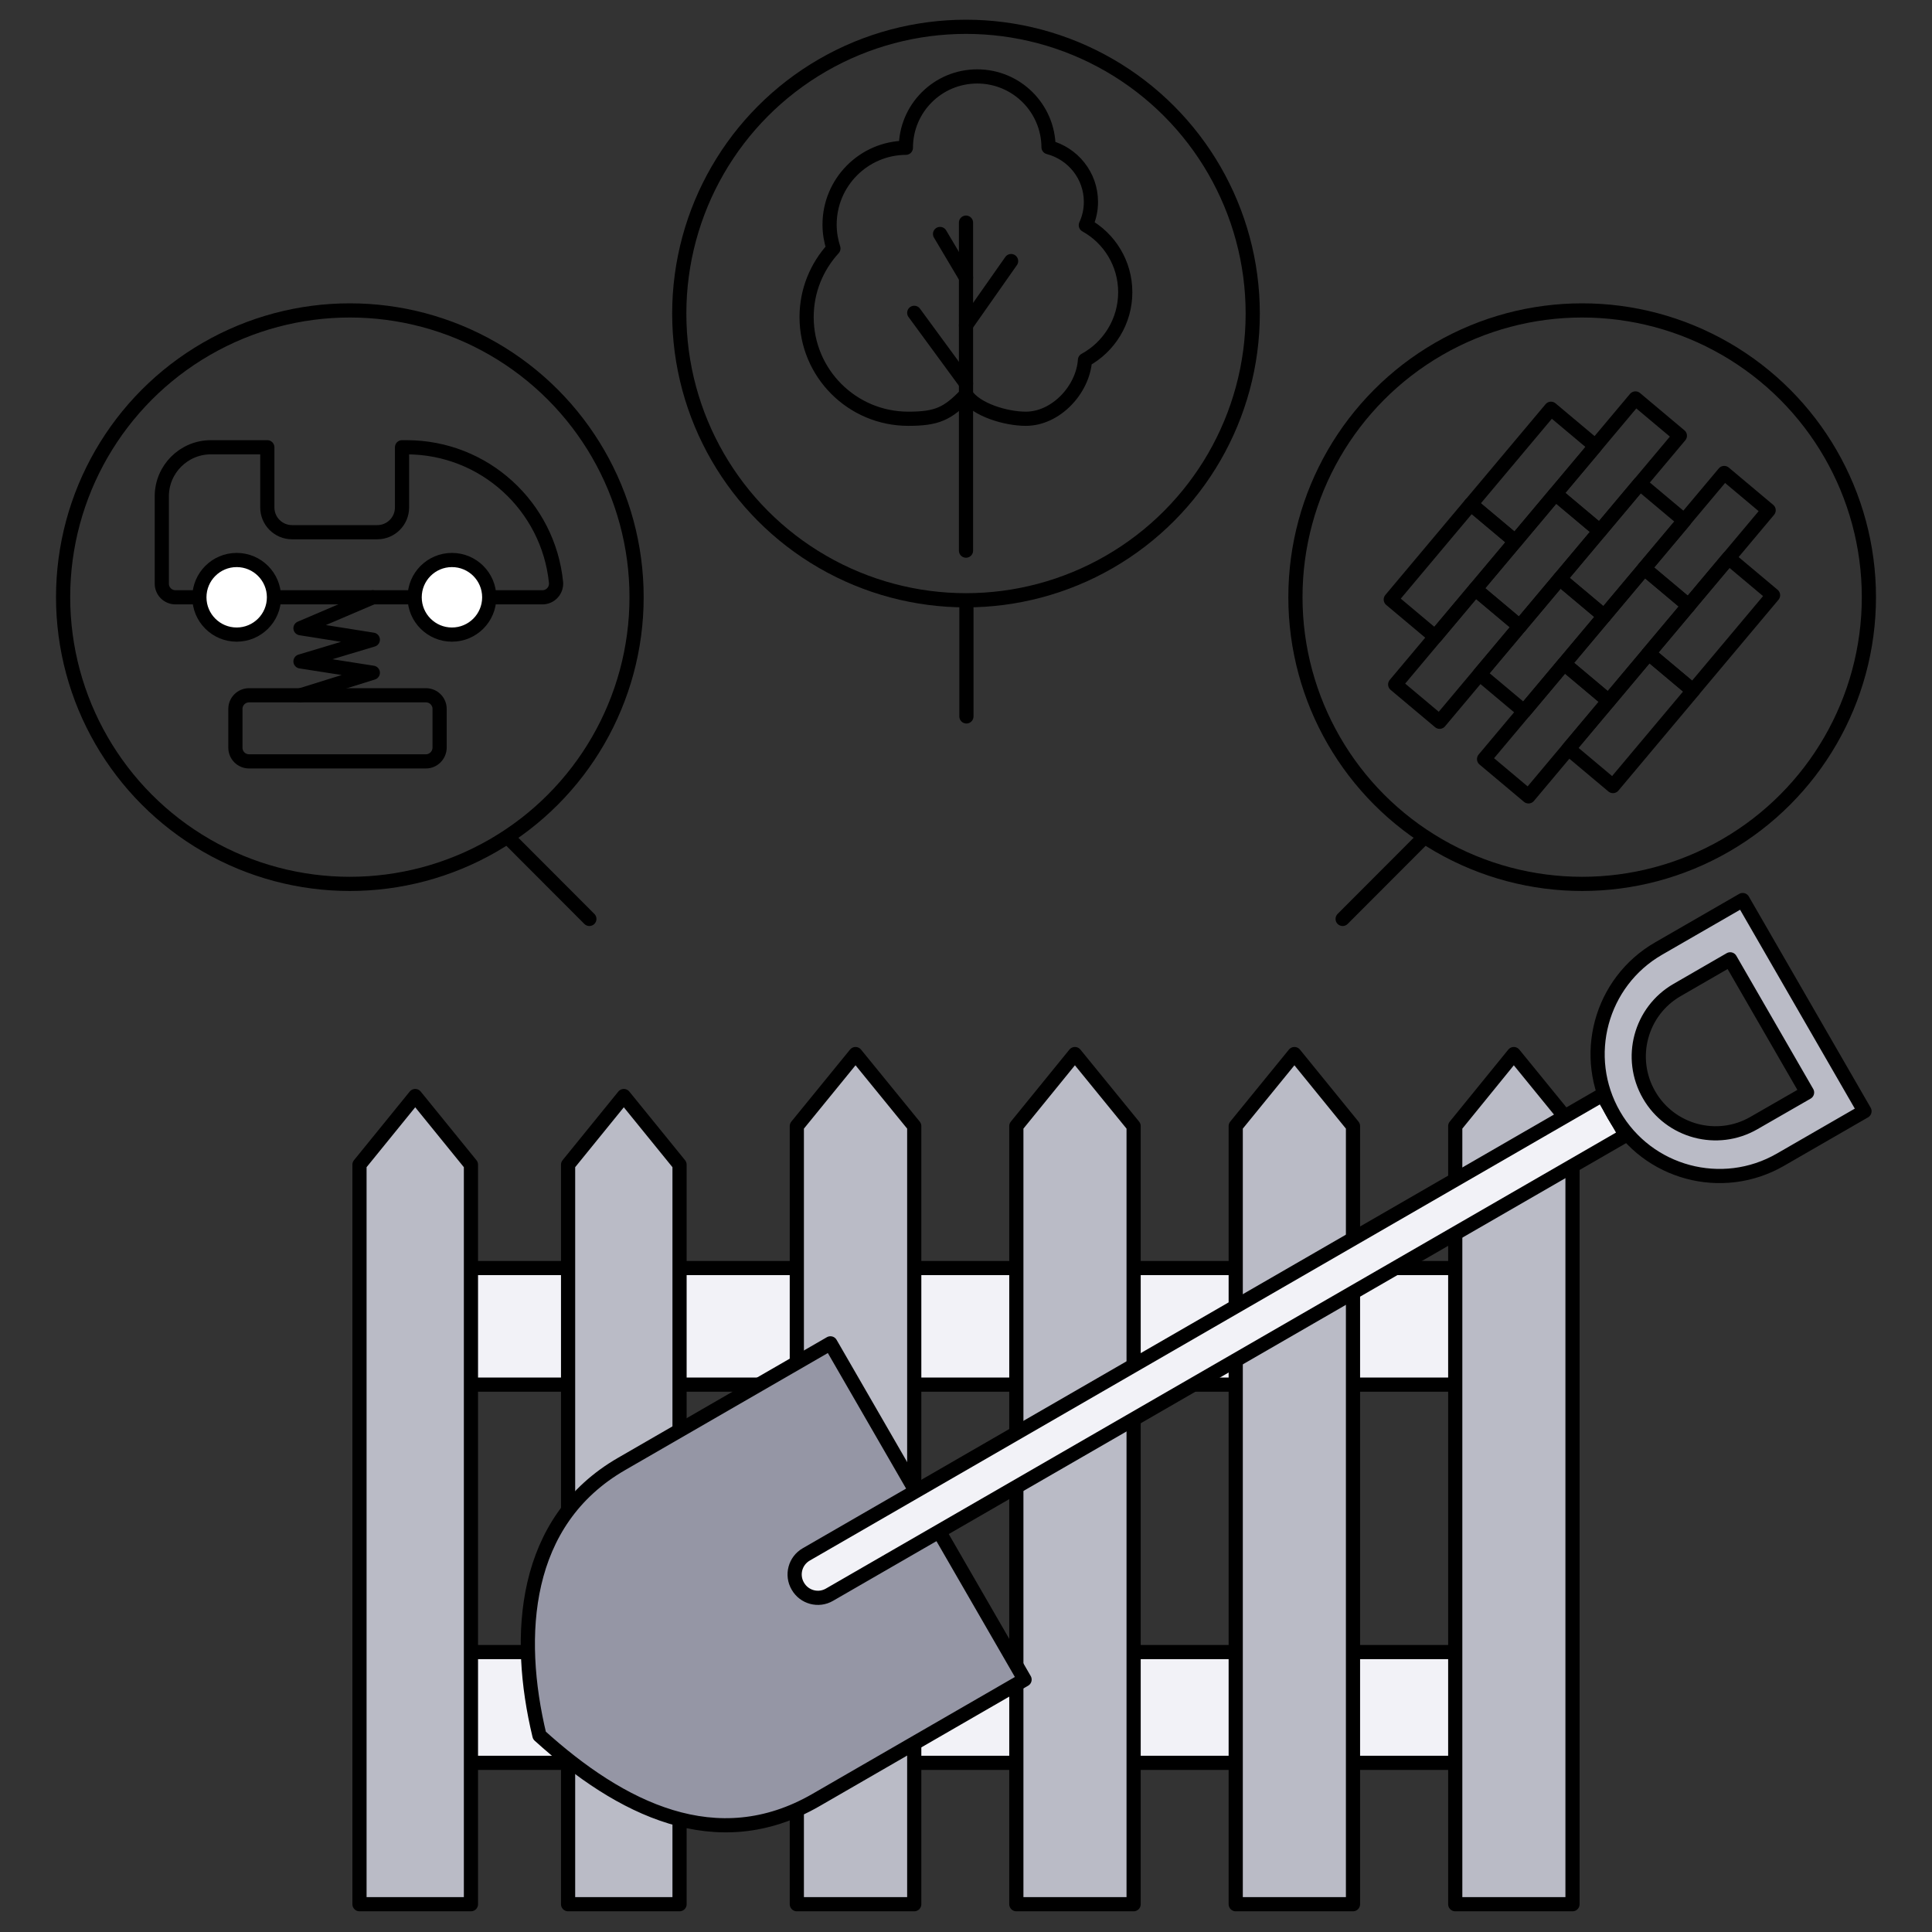 <?xml version="1.0" encoding="utf-8"?>
<!-- Generator: Adobe Illustrator 23.0.6, SVG Export Plug-In . SVG Version: 6.00 Build 0)  -->
<svg version="1.1" id="Layer_1" xmlns="http://www.w3.org/2000/svg" xmlns:xlink="http://www.w3.org/1999/xlink" x="0px" y="0px"
	 viewBox="0 0 136.24 136.24" style="enable-background:new 0 0 136.24 136.24;" xml:space="preserve">
<rect x="0" y="0" width="136.24" height="136.24" fill="#333333" stroke="none"/>
<style type="text/css">
	.st0{fill:#F2F2F7;stroke:#000000;stroke-linejoin:round;stroke-miterlimit:10;}
	.st1{fill:#BABBC6;stroke:#000000;stroke-linecap:round;stroke-linejoin:round;stroke-miterlimit:10;}
	.st2{fill:#9596A5;stroke:#000000;stroke-linecap:round;stroke-linejoin:round;stroke-miterlimit:10;}
	.st3{fill:#F2F2F7;stroke:#000000;stroke-linecap:round;stroke-linejoin:round;stroke-miterlimit:10;}
	.st4{fill:none;}
	.st5{fill:none;stroke:#000000;stroke-linecap:round;stroke-linejoin:round;stroke-miterlimit:10;}
	.st6{fill:#FFFFFF;stroke:#000000;stroke-linecap:round;stroke-linejoin:round;stroke-miterlimit:10;}
</style>
<g>
	<g>
		<rect x="27.33" y="89.42" class="st0" width="81.96" height="8.22"/>
		<rect x="27.33" y="116.5" class="st0" width="77.9" height="7.81"/>
		<polygon class="st1" points="33.21,82.13 29.28,77.29 25.35,82.13 25.35,134.28 33.21,134.28 		"/>
		<polygon class="st1" points="47.92,82.13 43.99,77.29 40.06,82.13 40.06,134.28 47.92,134.28 		"/>
		<polygon class="st1" points="64.47,79.41 60.33,74.33 56.19,79.41 56.19,134.28 64.47,134.28 		"/>
		<polygon class="st1" points="79.94,79.41 75.8,74.33 71.67,79.41 71.67,134.28 79.94,134.28 		"/>
		<polygon class="st1" points="95.41,79.41 91.28,74.33 87.14,79.41 87.14,134.28 95.41,134.28 		"/>
		<polygon class="st1" points="110.89,79.41 106.75,74.33 102.62,79.41 102.62,134.28 110.89,134.28 		"/>
	</g>
	<g>
		<path class="st2" d="M38.04,122.38L38.04,122.38c-1.7-7.07-1.19-15.12,5.8-19.15l14.72-8.5l13.69,23.71l-14.72,8.5
			C50.54,130.97,43.77,127.57,38.04,122.38z"/>
		<path class="st3" d="M114.64,80.05l-1.64-2.85l-56.14,32.41c-0.79,0.45-1.06,1.46-0.6,2.24l0,0c0.45,0.79,1.46,1.06,2.24,0.6
			L114.64,80.05z"/>
		<path class="st1" d="M122.89,63.47l-5.93,3.42c-4.11,2.37-5.52,7.63-3.15,11.74s7.63,5.52,11.74,3.15l5.93-3.42L122.89,63.47z
			 M123.69,79.19c-2.59,1.5-5.91,0.61-7.4-1.98c-1.5-2.59-0.61-5.91,1.98-7.4l3.74-2.16l5.42,9.39L123.69,79.19z"/>
	</g>
	<rect class="st4" width="136.24" height="136.24"/>
	<g>
		<g>
			<circle class="st5" cx="68.12" cy="22.11" r="20.22"/>
			<g>
				<line class="st5" x1="68.12" y1="38.83" x2="68.12" y2="15.7"/>
				<line class="st5" x1="68.12" y1="22.94" x2="71.3" y2="18.41"/>
				<line class="st5" x1="68.12" y1="27.04" x2="64.47" y2="22.06"/>
				<line class="st5" x1="68.12" y1="19.58" x2="66.29" y2="16.5"/>
				<path class="st5" d="M79.35,20.61c0-2.04-1.12-3.81-2.78-4.73c0.23-0.5,0.36-1.05,0.36-1.64c0-1.86-1.27-3.41-2.99-3.86
					c-0.02-2.76-2.26-4.99-5.03-4.99c-2.78,0-5.03,2.25-5.03,5.03c0,0,0,0,0,0c-2.97,0.02-5.38,2.44-5.38,5.42
					c0,0.59,0.1,1.15,0.27,1.68c-1.17,1.28-1.89,2.97-1.89,4.84c0,3.96,3.21,7.17,7.17,7.17c2.02,0,2.77-0.35,4.07-1.7
					c0.72,1.08,2.82,1.7,4.22,1.7c2.12,0,4.03-2.05,4.17-4.14C78.2,24.47,79.35,22.67,79.35,20.61z"/>
			</g>
		</g>
		<g>
			<circle class="st5" cx="111.57" cy="42.11" r="20.22"/>
			<g>
				<g>
					
						<rect x="106.39" y="35.08" transform="matrix(0.766 0.643 -0.643 0.766 50.744 -60.465)" class="st5" width="4.09" height="8.78"/>
					
						<rect x="100.74" y="41.81" transform="matrix(0.766 0.643 -0.643 0.766 53.748 -55.261)" class="st5" width="4.09" height="8.78"/>
					
						<rect x="112.04" y="28.36" transform="matrix(0.766 0.643 -0.643 0.766 47.74 -65.668)" class="st5" width="4.09" height="8.78"/>
				</g>
				<g>
					
						<rect x="100.43" y="35.82" transform="matrix(0.766 0.643 -0.643 0.766 49.823 -56.464)" class="st5" width="4.09" height="8.78"/>
					
						<rect x="106.08" y="29.09" transform="matrix(0.766 0.643 -0.643 0.766 46.819 -61.667)" class="st5" width="4.09" height="8.78"/>
				</g>
				<g>
					
						<rect x="112.97" y="46.34" transform="matrix(0.766 0.643 -0.643 0.766 59.517 -62.061)" class="st5" width="4.09" height="8.78"/>
					
						<rect x="118.61" y="39.61" transform="matrix(0.766 0.643 -0.643 0.766 56.512 -67.264)" class="st5" width="4.09" height="8.78"/>
				</g>
				<g>
					
						<rect x="112.66" y="40.34" transform="matrix(0.766 0.643 -0.643 0.766 55.591 -63.263)" class="st5" width="4.09" height="8.78"/>
					
						<rect x="107.01" y="47.07" transform="matrix(0.766 0.643 -0.643 0.766 58.595 -58.06)" class="st5" width="4.09" height="8.78"/>
					
						<rect x="118.3" y="33.62" transform="matrix(0.766 0.643 -0.643 0.766 52.587 -68.466)" class="st5" width="4.09" height="8.78"/>
				</g>
				<g>
					
						<rect x="106.7" y="41.08" transform="matrix(0.766 0.643 -0.643 0.766 54.67 -59.262)" class="st5" width="4.09" height="8.78"/>
					
						<rect x="112.35" y="34.35" transform="matrix(0.766 0.643 -0.643 0.766 51.666 -64.466)" class="st5" width="4.09" height="8.78"/>
				</g>
			</g>
		</g>
		<g>
			<line class="st5" x1="35.84" y1="59.07" x2="41.56" y2="64.8"/>
			<line class="st5" x1="100.4" y1="59.07" x2="94.68" y2="64.8"/>
			<line class="st5" x1="68.15" y1="42.42" x2="68.15" y2="50.52"/>
		</g>
		<g>
			<circle class="st5" cx="24.67" cy="42.11" r="20.22"/>
			<g>
				<path class="st5" d="M30.04,53.69H17.56c-0.53,0-0.96-0.43-0.96-0.96v-2.74c0-0.53,0.43-0.96,0.96-0.96h12.48
					c0.53,0,0.96,0.43,0.96,0.96v2.74C30.99,53.26,30.56,53.69,30.04,53.69z"/>
				<g>
					<path class="st5" d="M28.67,31.54h-0.32v4.24c0,0.97-0.78,1.75-1.75,1.75H20.6c-0.97,0-1.75-0.78-1.75-1.75v-4.24h-3.98
						c-1.91,0-3.46,1.55-3.46,3.46v6.16c0,0.53,0.43,0.96,0.96,0.96h25.88c0.57,0,1.01-0.49,0.96-1.05
						C38.67,35.71,34.16,31.54,28.67,31.54z"/>
					<circle class="st6" cx="16.69" cy="42.12" r="2.63"/>
					<circle class="st6" cx="31.87" cy="42.12" r="2.63"/>
				</g>
				<polyline class="st5" points="26.29,42.12 21.19,44.3 26.29,45.11 21.19,46.64 26.29,47.44 21.19,49.03 				"/>
			</g>
		</g>
	</g>
</g>
</svg>
